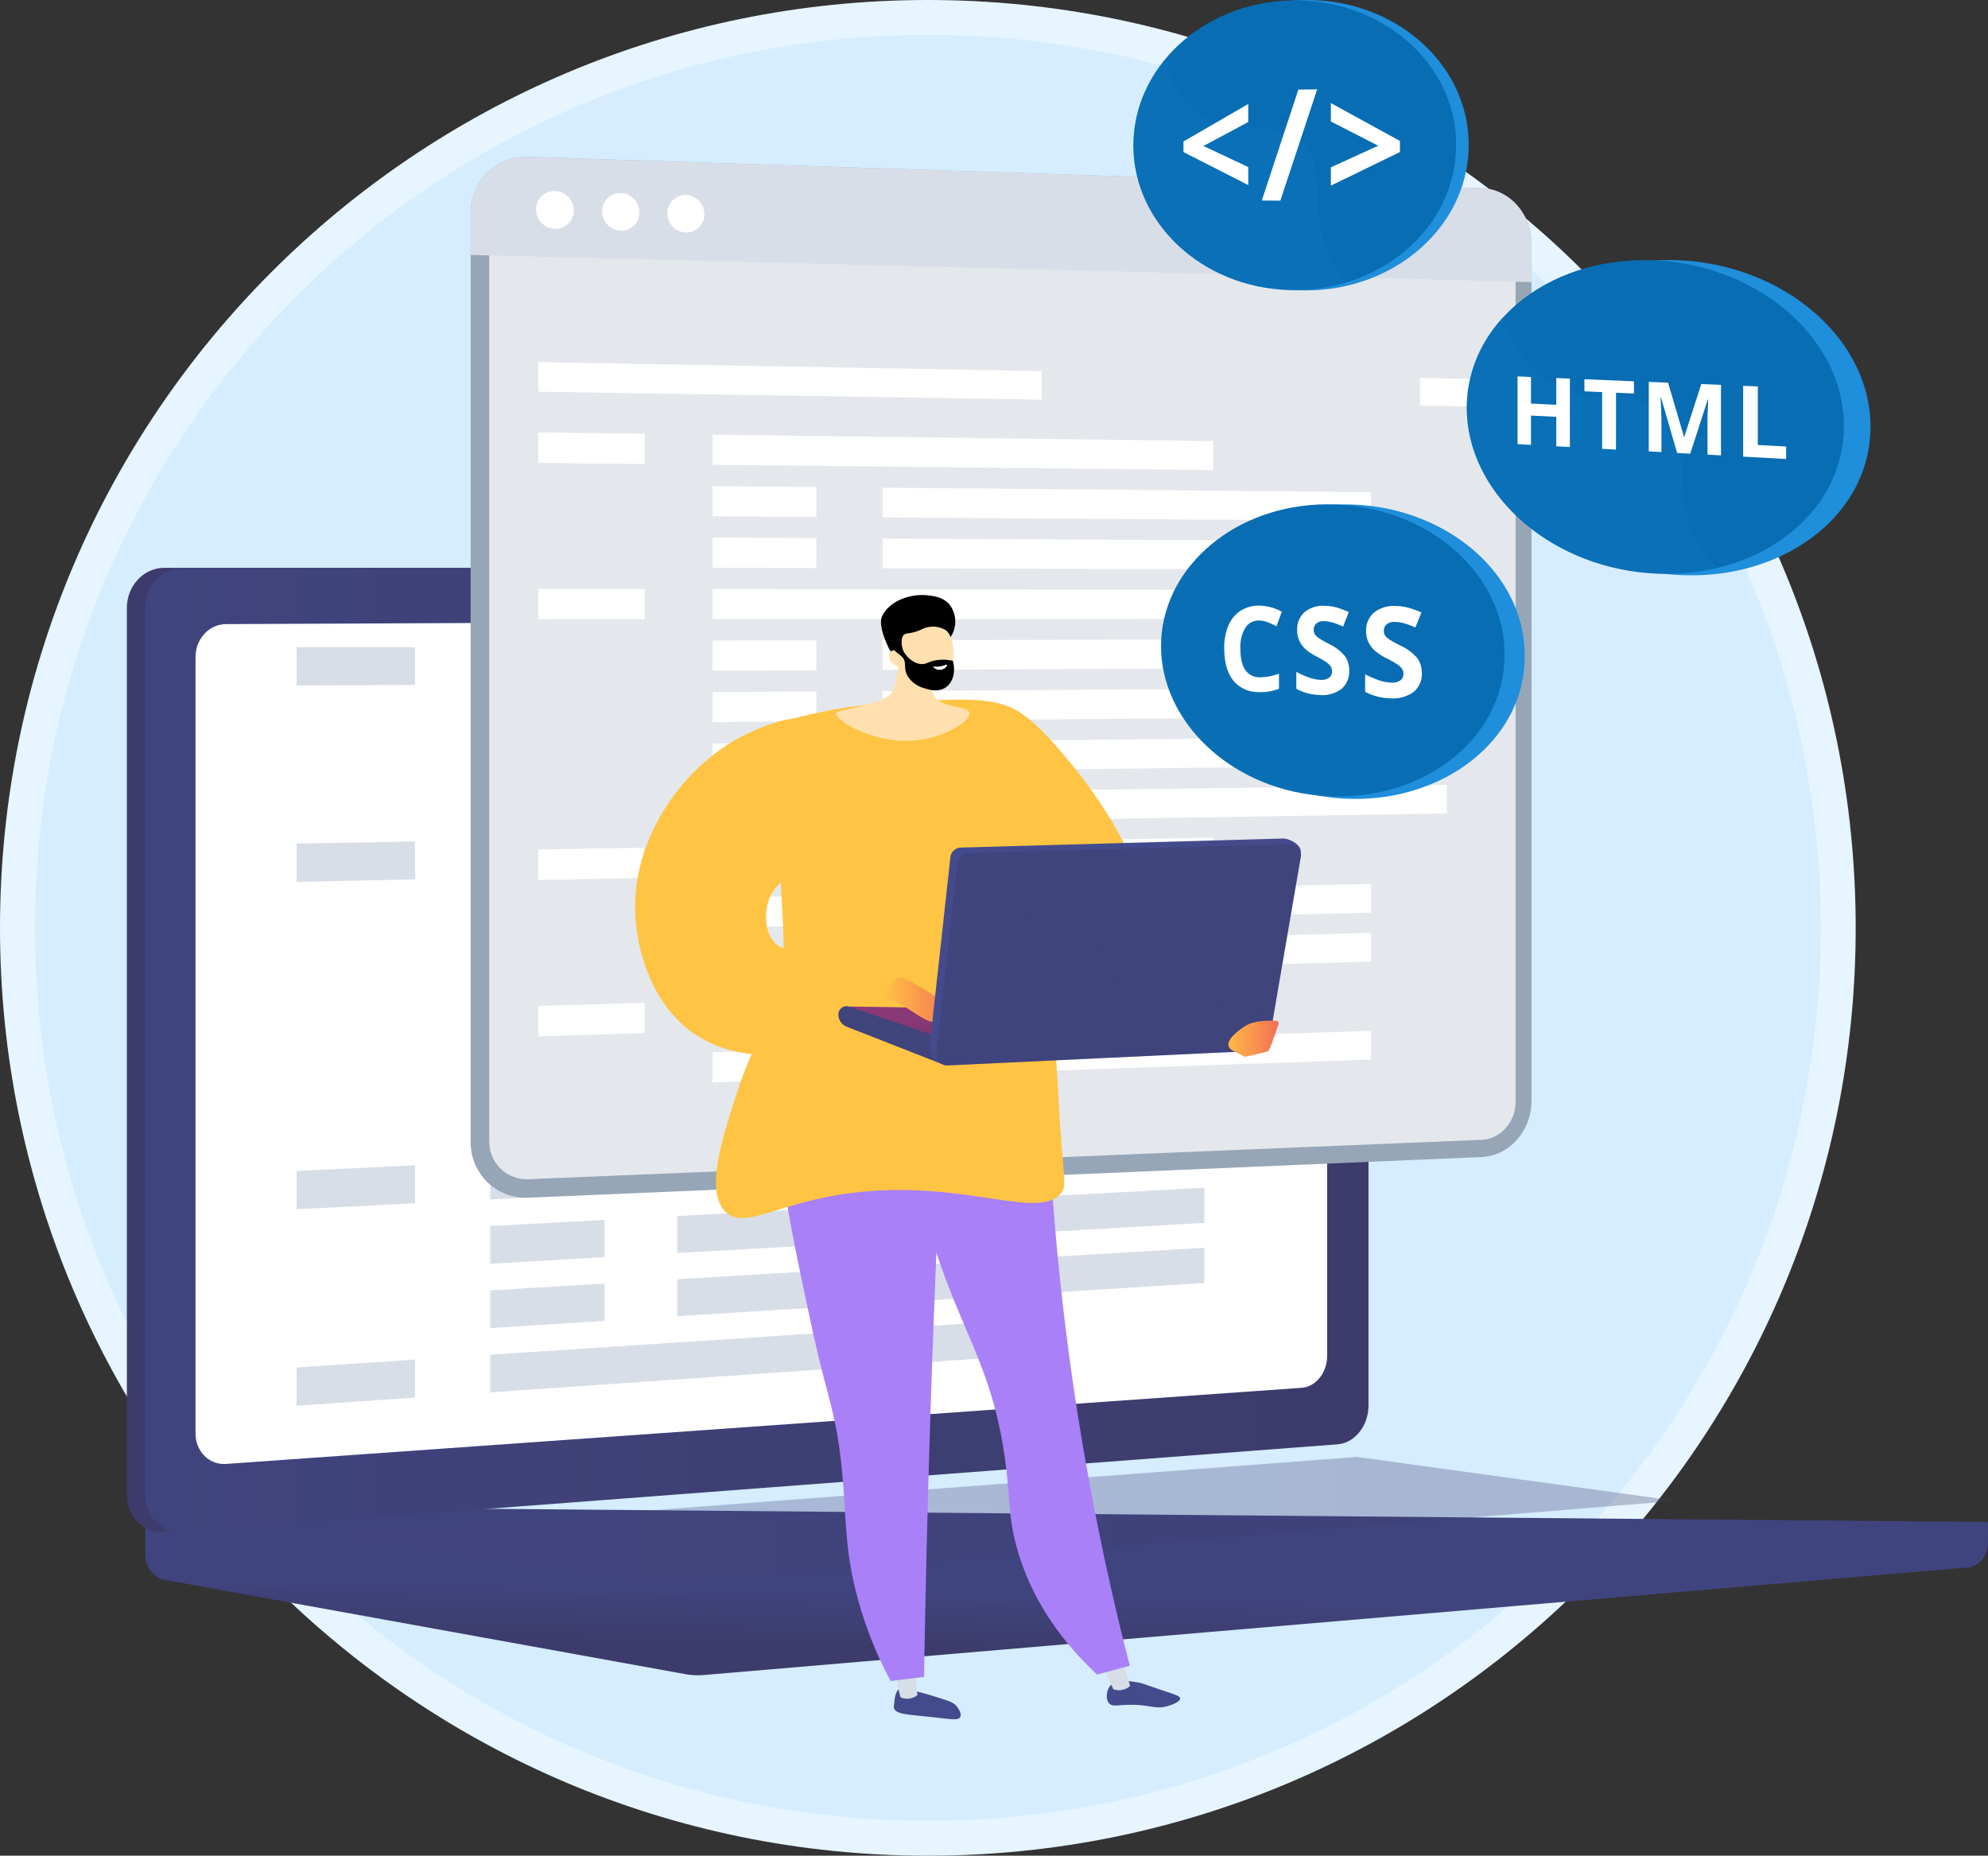 <svg xmlns="http://www.w3.org/2000/svg" xmlns:xlink="http://www.w3.org/1999/xlink" width="562.03" height="524.626" viewBox="0 0 562.03 524.626">
  <rect x="0" y="0" width="562.03" height="524.626" fill="#333333" stroke="none"/>
  <defs>
    <linearGradient id="linear-gradient" x1="0.422" y1="0.514" x2="0.352" y2="0.835" gradientUnits="objectBoundingBox">
      <stop offset="0" stop-color="#40447e"/>
      <stop offset="0.996" stop-color="#3c3b6b"/>
    </linearGradient>
    <linearGradient id="linear-gradient-2" x1="0.479" y1="0.466" x2="0.369" y2="0.525" xlink:href="#linear-gradient"/>
    <linearGradient id="linear-gradient-3" x1="0" y1="0.5" x2="1" y2="0.5" xlink:href="#linear-gradient"/>
    <linearGradient id="linear-gradient-6" x1="32.589" y1="-1.51" x2="33.585" y2="-1.51" gradientUnits="objectBoundingBox">
      <stop offset="0" stop-color="#444b8c"/>
      <stop offset="0.996" stop-color="#26264f"/>
    </linearGradient>
    <linearGradient id="linear-gradient-7" x1="29.945" y1="-21.057" x2="30.908" y2="-21.057" xlink:href="#linear-gradient-6"/>
    <linearGradient id="linear-gradient-8" x1="-7.898" y1="0.836" x2="-8.699" y2="0.171" gradientUnits="objectBoundingBox">
      <stop offset="0" stop-color="#aa80f9"/>
      <stop offset="0.996" stop-color="#6165d7"/>
    </linearGradient>
    <linearGradient id="linear-gradient-9" x1="-12.761" y1="0.484" x2="-13.894" y2="-0.164" xlink:href="#linear-gradient-8"/>
    <linearGradient id="linear-gradient-10" x1="-6.464" y1="3.338" x2="-6.585" y2="0.667" gradientUnits="objectBoundingBox">
      <stop offset="0" stop-color="#311944"/>
      <stop offset="1" stop-color="#893976"/>
    </linearGradient>
    <linearGradient id="linear-gradient-11" y1="0.5" x2="1" y2="0.5" gradientUnits="objectBoundingBox">
      <stop offset="0" stop-color="#ffc444"/>
      <stop offset="0.996" stop-color="#f36f56"/>
    </linearGradient>
    <linearGradient id="linear-gradient-12" x1="-5.125" y1="0.691" x2="-5.314" y2="0.249" xlink:href="#linear-gradient-6"/>
    <linearGradient id="linear-gradient-13" x1="0" y1="0.5" x2="1" y2="0.5" xlink:href="#linear-gradient-11"/>
  </defs>
  <g id="Group_11803" data-name="Group 11803" transform="translate(-1114.374 -170)">
    <path id="Path_3208" data-name="Path 3208" d="M262.313,0C407.185,0,524.626,117.442,524.626,262.313S407.185,524.626,262.313,524.626,0,407.185,0,262.313,117.442,0,262.313,0Z" transform="translate(1114.374 170)" fill="#e6f5ff"/>
    <path id="Path_3207" data-name="Path 3207" d="M252.452,0C391.877,0,504.9,113.026,504.9,252.452S391.877,504.9,252.452,504.9,0,391.877,0,252.452,113.026,0,252.452,0Z" transform="translate(1124.235 179.861)" fill="#d5edff"/>
    <g id="Illustration" transform="translate(697.005 -320.511)">
      <g id="Group_11802" data-name="Group 11802" transform="translate(453.237 490.51)">
        <g id="Group_11770" data-name="Group 11770" transform="translate(0 160.528)">
          <path id="Path_4621" data-name="Path 4621" d="M1024.1,2863.786l-520.954-4.579v13.548c0,3.677,2.272,6.8,5.349,7.361L655.81,2906.8a20.09,20.09,0,0,0,5.285.25l357.349-30.418c3.19-.272,5.661-3.408,5.661-7.186v-5.655Z" transform="translate(-497.944 -2594.032)" fill="url(#linear-gradient)"/>
          <g id="Group_11768" data-name="Group 11768">
            <path id="Path_4622" data-name="Path 4622" d="M812.9,1713.435,486.382,1738.22c-5.843.443-10.593-4.269-10.593-10.527v-250.72c0-6.258,4.751-11.331,10.593-11.331H812.9c4.814,0,8.706,4.586,8.706,10.243v226.646C821.6,1708.187,817.711,1713.07,812.9,1713.435Z" transform="translate(-475.789 -1465.642)" fill="url(#linear-gradient-2)"/>
            <path id="Path_4623" data-name="Path 4623" d="M840.257,1713.435,513.742,1738.22c-5.843.443-10.593-4.269-10.593-10.527v-250.72c0-6.258,4.751-11.331,10.593-11.331H840.257c4.814,0,8.706,4.586,8.706,10.243v226.646C848.963,1708.187,845.071,1713.07,840.257,1713.435Z" transform="translate(-497.943 -1465.642)" fill="url(#linear-gradient-3)"/>
            <path id="Path_4624" data-name="Path 4624" d="M890.53,1759.4l-304.114,21.529c-4.755.336-8.619-3.532-8.619-8.641v-219.5c0-5.109,3.864-9.268,8.619-9.289l304.114-1.352c3.971-.017,7.183,3.74,7.183,8.393v199.931C897.713,1755.118,894.5,1759.118,890.53,1759.4Z" transform="translate(-558.386 -1527.584)" fill="#fff"/>
            <path id="Path_4625" data-name="Path 4625" d="M1445.391,1483.742a3.785,3.785,0,1,1-3.756-4.215A4.022,4.022,0,0,1,1445.391,1483.742Z" transform="translate(-1254.801 -1476.884)" fill="#fff"/>
          </g>
          <path id="Path_4627" data-name="Path 4627" d="M853.274,2761.639l-350.123,26.088,152.66,27.647a20.059,20.059,0,0,0,5.285.25l363.009-30.9-165.263-22.909A26.214,26.214,0,0,0,853.274,2761.639Z" transform="translate(-497.944 -2514.97)" fill="url(#linear-gradient-3)"/>
          <path id="Path_4628" data-name="Path 4628" d="M771.633,2808.7l291.488-22.043,90.213,12.405-288.977,23.563Z" transform="translate(-715.338 -2535.289)" opacity="0.3" fill="url(#linear-gradient-3)"/>
          <g id="Group_11769" data-name="Group 11769" transform="translate(47.969 22.425)">
            <path id="Path_4629" data-name="Path 4629" d="M761.364,1594.209l-33.488.118V1583.49h33.488Z" transform="translate(-727.876 -1583.49)" fill="#d8dee8"/>
            <path id="Path_4630" data-name="Path 4630" d="M1169.842,1593.6l-154.192.539V1583.49h154.192Z" transform="translate(-960.891 -1583.49)" fill="#d8dee8"/>
            <path id="Path_4631" data-name="Path 4631" d="M1047.974,1688.574l-32.324.3v-10.646l32.324-.192Z" transform="translate(-960.891 -1660.048)" fill="#d8dee8"/>
            <path id="Path_4632" data-name="Path 4632" d="M1442.472,1682.671l-149.022,1.41v-10.462l149.022-.889Z" transform="translate(-1185.83 -1655.749)" fill="#d8dee8"/>
            <path id="Path_4633" data-name="Path 4633" d="M1047.974,1783.132l-32.324.5v-10.646l32.324-.385Z" transform="translate(-960.891 -1736.615)" fill="#d8dee8"/>
            <path id="Path_4634" data-name="Path 4634" d="M1442.472,1771.911l-149.022,2.3v-10.462l149.022-1.777Z" transform="translate(-1185.83 -1728.008)" fill="#d8dee8"/>
            <path id="Path_4635" data-name="Path 4635" d="M761.364,1882.911l-33.488.716v-10.837l33.488-.6Z" transform="translate(-727.876 -1817.255)" fill="#d8dee8"/>
            <path id="Path_4636" data-name="Path 4636" d="M1169.842,1865.8l-154.192,3.3v-10.646l154.192-2.759Z" transform="translate(-960.891 -1803.894)" fill="#d8dee8"/>
            <path id="Path_4637" data-name="Path 4637" d="M1047.974,1972.242l-32.324.885v-10.646l32.324-.771Z" transform="translate(-960.891 -1889.74)" fill="#d8dee8"/>
            <path id="Path_4638" data-name="Path 4638" d="M1442.472,1950.39l-149.022,4.076V1944l149.022-3.554Z" transform="translate(-1185.83 -1872.526)" fill="#d8dee8"/>
            <path id="Path_4639" data-name="Path 4639" d="M1047.974,2066.794l-32.324,1.075v-10.645l32.324-.965Z" transform="translate(-960.891 -1966.299)" fill="#d8dee8"/>
            <path id="Path_4640" data-name="Path 4640" d="M1442.472,2039.63l-149.022,4.964v-10.462l149.022-4.443Z" transform="translate(-1185.83 -1944.784)" fill="#d8dee8"/>
            <path id="Path_4641" data-name="Path 4641" d="M1047.974,2161.353l-32.324,1.269v-10.647l32.324-1.155Z" transform="translate(-960.891 -2042.866)" fill="#d8dee8"/>
            <path id="Path_4642" data-name="Path 4642" d="M1442.472,2128.872l-149.022,5.851v-10.462l149.022-5.332Z" transform="translate(-1185.83 -2017.043)" fill="#d8dee8"/>
            <path id="Path_4643" data-name="Path 4643" d="M1327.257,2244.261l-31.207,1.413v-10.461l31.207-1.3Z" transform="translate(-1187.935 -2110.145)" fill="#d8dee8"/>
            <path id="Path_4644" data-name="Path 4644" d="M1684.532,2213.041l-120.241,5.44V2208.2l120.241-5.02Z" transform="translate(-1405.133 -2085.262)" fill="#d8dee8"/>
            <path id="Path_4645" data-name="Path 4645" d="M761.364,2364.081l-33.488,1.714v-10.837l33.488-1.6Z" transform="translate(-727.876 -2206.865)" fill="#d8dee8"/>
            <path id="Path_4646" data-name="Path 4646" d="M1169.842,2319.478l-154.192,7.895v-10.646l154.192-7.356Z" transform="translate(-960.891 -2171.246)" fill="#d8dee8"/>
            <path id="Path_4647" data-name="Path 4647" d="M1047.974,2445.014l-32.324,1.848v-10.646l32.324-1.735Z" transform="translate(-960.891 -2272.55)" fill="#d8dee8"/>
            <path id="Path_4648" data-name="Path 4648" d="M1442.472,2396.593l-149.022,8.519V2394.65l149.022-8Z" transform="translate(-1185.83 -2233.82)" fill="#d8dee8"/>
            <path id="Path_4649" data-name="Path 4649" d="M1047.974,2539.573l-32.324,2.039v-10.644l32.324-1.927Z" transform="translate(-960.891 -2349.115)" fill="#d8dee8"/>
            <path id="Path_4650" data-name="Path 4650" d="M1442.472,2485.832l-149.022,9.408v-10.462l149.022-8.888Z" transform="translate(-1185.83 -2306.079)" fill="#d8dee8"/>
            <path id="Path_4651" data-name="Path 4651" d="M761.364,2652.791l-33.488,2.314v-10.839l33.488-2.2Z" transform="translate(-727.876 -2440.638)" fill="#d8dee8"/>
            <path id="Path_4652" data-name="Path 4652" d="M1169.842,2591.688l-154.192,10.653V2591.7l154.192-10.116Z" transform="translate(-960.891 -2391.658)" fill="#d8dee8"/>
          </g>
        </g>
        <g id="Group_11774" data-name="Group 11774" transform="translate(97.196 44.33)">
          <path id="Path_4653" data-name="Path 4653" d="M1272.392,863.855,1002.968,855a15.8,15.8,0,0,0-16.389,15.92v262.594a15.617,15.617,0,0,0,16.389,15.759l269.423-11.5c7.793-.333,14.086-7.4,14.086-15.8V879.515C1286.477,871.122,1280.184,864.112,1272.392,863.855Z" transform="translate(-986.579 -854.993)" fill="#97a6b7"/>
          <path id="Path_4654" data-name="Path 4654" d="M1025.3,1166.323a10.631,10.631,0,0,1-11.141-10.728V893.355a10.755,10.755,0,0,1,11.141-10.837l269.424,8.491c5.308.167,9.6,4.94,9.6,10.66v242.759c0,5.72-4.292,10.534-9.6,10.754Z" transform="translate(-1008.911 -877.276)" fill="#fff" opacity="0.74"/>
          <path id="Path_4655" data-name="Path 4655" d="M1272.391,863.855,1002.968,855a15.8,15.8,0,0,0-16.39,15.92v11.806l299.9,7.688v-10.9C1286.478,871.122,1280.183,864.112,1272.391,863.855Z" transform="translate(-986.578 -854.993)" fill="#d8dee8"/>
          <path id="Path_4656" data-name="Path 4656" d="M1094.433,911.325a5.155,5.155,0,0,1-5.314,5.2,5.529,5.529,0,0,1-5.328-5.509,5.155,5.155,0,0,1,5.328-5.2A5.531,5.531,0,0,1,1094.433,911.325Z" transform="translate(-1065.293 -896.143)" fill="#fff"/>
          <path id="Path_4657" data-name="Path 4657" d="M1192.346,914.272a5.118,5.118,0,0,1-5.263,5.175,5.49,5.49,0,0,1-5.278-5.481,5.118,5.118,0,0,1,5.278-5.175A5.491,5.491,0,0,1,1192.346,914.272Z" transform="translate(-1144.656 -898.552)" fill="#fff"/>
          <path id="Path_4658" data-name="Path 4658" d="M1289.322,917.193a5.082,5.082,0,0,1-5.213,5.151,5.45,5.45,0,0,1-5.227-5.455,5.081,5.081,0,0,1,5.227-5.151A5.452,5.452,0,0,1,1289.322,917.193Z" transform="translate(-1223.261 -900.939)" fill="#fff"/>
          <g id="Group_11771" data-name="Group 11771" transform="translate(19.103 58.033)">
            <path id="Path_4659" data-name="Path 4659" d="M1229.279,1162.529l-142.308-2.559v8.369l142.308,2.251Z" transform="translate(-1086.97 -1159.97)" fill="#fff"/>
            <path id="Path_4660" data-name="Path 4660" d="M2397.1,1183.52v7.832l15.055.238v-7.8Z" transform="translate(-2147.802 -1179.039)" fill="#fff"/>
          </g>
          <g id="Group_11772" data-name="Group 11772" transform="translate(19.103 77.919)">
            <path id="Path_4661" data-name="Path 4661" d="M1117.056,1273.429l-30.086-.322v-8.627l30.086.386Z" transform="translate(-1086.97 -1264.48)" fill="#fff"/>
            <path id="Path_4662" data-name="Path 4662" d="M1487.539,1277.836l-141.519-1.507v-8.519l141.519,1.821Z" transform="translate(-1296.727 -1267.177)" fill="#fff"/>
            <path id="Path_4663" data-name="Path 4663" d="M1375.351,1353.009l-29.331-.2v-8.519l29.331.267Z" transform="translate(-1296.727 -1329.103)" fill="#fff"/>
            <path id="Path_4664" data-name="Path 4664" d="M1736.646,1355.94l-138.066-.948v-8.412l138.066,1.254Z" transform="translate(-1501.228 -1330.958)" fill="#fff"/>
            <path id="Path_4665" data-name="Path 4665" d="M1375.351,1429.37l-29.331-.091v-8.519l29.331.156Z" transform="translate(-1296.727 -1391.022)" fill="#fff"/>
            <path id="Path_4666" data-name="Path 4666" d="M1736.646,1430.937l-138.066-.424V1422.1l138.066.731Z" transform="translate(-1501.228 -1392.107)" fill="#fff"/>
            <path id="Path_4667" data-name="Path 4667" d="M1117.056,1505.457l-30.086.021v-8.628l30.086.044Z" transform="translate(-1086.97 -1452.633)" fill="#fff"/>
            <path id="Path_4668" data-name="Path 4668" d="M1487.539,1505.656l-141.519.1v-8.519l141.519.212Z" transform="translate(-1296.727 -1452.949)" fill="#fff"/>
            <path id="Path_4669" data-name="Path 4669" d="M1375.351,1581.815l-29.331.131v-8.519l29.331-.066Z" transform="translate(-1296.727 -1514.585)" fill="#fff"/>
            <path id="Path_4670" data-name="Path 4670" d="M1736.646,1579.586l-138.066.62v-8.412l138.066-.314Z" transform="translate(-1501.228 -1513.062)" fill="#fff"/>
            <path id="Path_4671" data-name="Path 4671" d="M1375.351,1657.7l-29.331.242v-8.519l29.331-.177Z" transform="translate(-1296.727 -1576.034)" fill="#fff"/>
            <path id="Path_4672" data-name="Path 4672" d="M1736.646,1652.356,1598.58,1653.5v-8.413l138.066-.837Z" transform="translate(-1501.228 -1571.985)" fill="#fff"/>
            <path id="Path_4673" data-name="Path 4673" d="M1375.351,1733.594l-29.331.354v-8.519l29.331-.289Z" transform="translate(-1296.727 -1637.483)" fill="#fff"/>
            <path id="Path_4674" data-name="Path 4674" d="M1736.646,1725.126l-138.066,1.667v-8.412l138.066-1.361Z" transform="translate(-1501.228 -1630.908)" fill="#fff"/>
            <path id="Path_4675" data-name="Path 4675" d="M1629.558,1805.948l-28.6.454v-8.41l28.6-.392Z" transform="translate(-1503.155 -1696.155)" fill="#fff"/>
            <path id="Path_4676" data-name="Path 4676" d="M1959.4,1796.309l-112.177,1.779v-8.308l112.177-1.53Z" transform="translate(-1702.555 -1688.584)" fill="#fff"/>
            <path id="Path_4677" data-name="Path 4677" d="M1117.056,1889.931l-30.086.592v-8.629l30.086-.523Z" transform="translate(-1086.97 -1763.985)" fill="#fff"/>
            <path id="Path_4678" data-name="Path 4678" d="M1487.539,1874.845l-141.519,2.782v-8.519l141.519-2.468Z" transform="translate(-1296.727 -1752.058)" fill="#fff"/>
            <path id="Path_4679" data-name="Path 4679" d="M1375.351,1961.264l-29.331.687v-8.519l29.331-.622Z" transform="translate(-1296.727 -1821.831)" fill="#fff"/>
            <path id="Path_4680" data-name="Path 4680" d="M1736.646,1943.437l-138.066,3.235v-8.413l138.066-2.928Z" transform="translate(-1501.228 -1807.677)" fill="#fff"/>
            <path id="Path_4681" data-name="Path 4681" d="M1375.351,2037.155l-29.331.8v-8.519l29.331-.735Z" transform="translate(-1296.727 -1883.28)" fill="#fff"/>
            <path id="Path_4682" data-name="Path 4682" d="M1736.646,2016.206l-138.066,3.758v-8.412l138.066-3.452Z" transform="translate(-1501.228 -1866.6)" fill="#fff"/>
            <path id="Path_4683" data-name="Path 4683" d="M1117.056,2120.5l-30.086.933v-8.628l30.086-.866Z" transform="translate(-1086.97 -1950.68)" fill="#fff"/>
            <path id="Path_4684" data-name="Path 4684" d="M1487.539,2095.825l-141.519,4.388v-8.519l141.519-4.074Z" transform="translate(-1296.727 -1930.989)" fill="#fff"/>
            <path id="Path_4685" data-name="Path 4685" d="M1375.351,2188.934l-29.331,1.02v-8.519l29.331-.955Z" transform="translate(-1296.727 -2006.178)" fill="#fff"/>
            <path id="Path_4686" data-name="Path 4686" d="M1736.646,2161.746l-138.066,4.805v-8.413l138.066-4.5Z" transform="translate(-1501.228 -1984.446)" fill="#fff"/>
          </g>
        </g>
        <g id="Group_11781" data-name="Group 11781" transform="translate(143.677 168.221)">
          <path id="Path_4688" data-name="Path 4688" d="M1165.4,1720.563c5.466-5.836-9.665-27.758-17.764-37.365-7.075-8.392-14.346-17.018-23.276-15.926-7.84.959-15.469,9.227-15.926,17.151C1107.2,1705.739,1157.628,1728.857,1165.4,1720.563Z" transform="translate(-1025.207 -1636.521)" fill="#ffc444"/>
          <path id="Path_4689" data-name="Path 4689" d="M1057.077,3130.419c-1.029.836-1.218,2.925-1.342,4.29a3.372,3.372,0,0,0-.015,1.13c.5,1.571,3.544,1.736,8.322,2.225,7.551.771,9.8,1.366,10.389.241.554-1.053-.786-2.776-.937-2.967-.811-1.022-1.807-1.394-3.732-2.028-3.563-1.172-5.969-1.814-6.7-2.009C1058.514,3130.088,1057.753,3129.871,1057.077,3130.419Z" transform="translate(-982.51 -2821.099)" fill="url(#linear-gradient-6)"/>
          <path id="Path_4690" data-name="Path 4690" d="M1061.134,3095.38l.755,8.6a4.671,4.671,0,0,1-4.8.593l-1.942-8.458Z" transform="translate(-982.076 -2792.957)" fill="#d8dee8"/>
          <path id="Path_4691" data-name="Path 4691" d="M1373.022,3120.438c-1.233,1.361-1.514,3.869-.442,5.1,1.054,1.214,2.639.3,7.134.438,4.815.144,6.072,1.281,9.344.379,1.322-.365,3.656-1.252,3.612-2.2-.031-.664-1.22-1.007-5.189-2.337-5.635-1.887-5.61-1.99-6.807-2.188C1377.669,3119.14,1374.651,3118.64,1373.022,3120.438Z" transform="translate(-1238.57 -2812.223)" fill="url(#linear-gradient-7)"/>
          <path id="Path_4692" data-name="Path 4692" d="M1368.766,3084.55l2.415,8.033a4.672,4.672,0,0,1-4.744.958l-3.586-7.8Z" transform="translate(-1231.23 -2784.188)" fill="#d8dee8"/>
          <path id="Path_4693" data-name="Path 4693" d="M1099.009,2159.99a752.517,752.517,0,0,0,23.778,178.27l-9.243,2.487c-7.817-7.289-17.677-18.762-22.436-34.977-2.953-10.063-1.969-15.235-3.842-27.612-2.983-19.708-9.024-30.034-15.268-45.927a261.5,261.5,0,0,1-15.8-63.256Z" transform="translate(-982.929 -2035.558)" fill="url(#linear-gradient-8)"/>
          <path id="Path_4694" data-name="Path 4694" d="M934.9,2145.925q-2.829,51.5-4.612,104.9-1.323,40.064-1.96,79.1l-9.442,1.165a109.932,109.932,0,0,1-9.847-25.413c-3.361-13.475-2.583-21.478-4.056-35.444-1.654-15.664-4.055-19.076-8.311-38.836-8.636-40.1-12.954-60.153-3.321-72.626C896.477,2154.728,906.28,2144.57,934.9,2145.925Z" transform="translate(-846.631 -2024.07)" fill="url(#linear-gradient-9)"/>
          <path id="Path_4695" data-name="Path 4695" d="M810.854,1667.5a146.62,146.62,0,0,1,31.4-5.244c18.868-1.067,28.3-1.6,34.988,2.893,15.441,10.378,3.487,34.33,9.807,93.7.9,8.479,1.105,17.018,1.759,25.52,1.082,14.077,1.329,14.841.349,16.267-6.142,8.945-29.058-4.547-62.645.786-18.793,2.984-27.316,9.859-32.464,4.9-6-5.782-.854-21.336,3.579-34.725,5.089-15.369,8.233-15.567,11.121-27.141,3.019-12.1,1.193-18.327.723-37.4A337.966,337.966,0,0,1,810.854,1667.5Z" transform="translate(-768.455 -1631.94)" fill="#ffc444"/>
          <g id="Group_11775" data-name="Group 11775" transform="translate(22.867 57.205)" opacity="0.3">
            <path id="Path_4696" data-name="Path 4696" d="M856.531,1896.523c-8.779-.687-14.474,4.276-22.051.409-10.391-5.3-13.73-21.806-13.068-33.486,1.006-17.746,11.139-22.423,9.392-33.894-.945-6.2-5.373-14.439-21.275-22.853-.212,7.081-.172,13.118-.054,17.913.47,19.078,2.3,25.307-.723,37.4-2.889,11.575-6.033,11.772-11.121,27.141-4.433,13.389-9.584,28.943-3.579,34.725,5.148,4.959,13.672-1.916,32.465-4.9,28.941-4.6,49.946,4.774,59.137,1.735C874.547,1902.367,864.473,1897.146,856.531,1896.523Z" transform="translate(-791.325 -1806.699)" fill="#ffc444"/>
          </g>
          <path id="Path_4697" data-name="Path 4697" d="M725.525,1690.495c-6.27-5.152-18.876.68-22.246,2.238-18.793,8.693-35.666,32.117-31.485,56.872.627,3.713,3.534,21.078,18.239,29.492,13.268,7.592,31.183,5.639,45.537-5.114l5.885-5.221,5.79-6.258a46.474,46.474,0,0,0-15.427-8.5c-9.544-3.08-16.493,2.447-20.921-1.755-3.056-2.9-3.063-8.021-2.308-11.125,1.521-6.256,7.036-8.015,11.638-12.455C731.039,1718.239,733.031,1696.664,725.525,1690.495Z" transform="translate(-671.151 -1653.714)" fill="#ffc444"/>
          <g id="Group_11776" data-name="Group 11776" transform="translate(57.472 116.248)">
            <path id="Path_4698" data-name="Path 4698" d="M1072.8,2118.716l-84.036-1.255,22.346,10.785,61.906-4.051Z" transform="translate(-985.8 -2117.369)" fill="url(#linear-gradient-10)"/>
            <path id="Path_4699" data-name="Path 4699" d="M973.18,2119.306h0a3.74,3.74,0,0,0,2.462,3.515l26.853,10.527.122-7.3-26.471-8.978A2.324,2.324,0,0,0,973.18,2119.306Z" transform="translate(-973.18 -2116.981)" fill="#40447c"/>
          </g>
          <path id="Path_4700" data-name="Path 4700" d="M1040.934,2079.628c-.516-.115,2.512-6.149,4.89-5.453s14,7.435,15.062,10.21l1.057,2.774s-5.072.4-8.218-.66S1045.127,2080.563,1040.934,2079.628Z" transform="translate(-970.522 -1966.028)" fill="url(#linear-gradient-11)"/>
          <g id="Group_11778" data-name="Group 11778" transform="translate(83.204 68.836)">
            <g id="Group_11777" data-name="Group 11777">
              <path id="Path_4701" data-name="Path 4701" d="M1114.346,1873.1l-5.924,53.935c-.2,1.861,2.4,4.634,4.271,4.545l86.9-5.335a3.046,3.046,0,0,0,2.859-2.527l10.907-52.092c.325-1.9-3.082-3.854-5-3.8l-91.065,2.56A3.044,3.044,0,0,0,1114.346,1873.1Z" transform="translate(-1108.41 -1867.82)" fill="url(#linear-gradient-12)"/>
              <path id="Path_4702" data-name="Path 4702" d="M1124.744,1881.356l-5.924,53.936a3.048,3.048,0,0,0,3.173,3.376l88-4.166a3.047,3.047,0,0,0,2.859-2.527l8.99-52.33a3.046,3.046,0,0,0-3.088-3.561l-91.065,2.56A3.046,3.046,0,0,0,1124.744,1881.356Z" transform="translate(-1116.824 -1874.51)" fill="#40447d"/>
            </g>
            <path id="Path_4703" data-name="Path 4703" d="M1176.414,1931.97c-7.684-3.257-4.972-9.467-14.045-17.205-11.97-10.209-24.17-5.781-28.442-13.694-1.33-2.465-1.965-6.3.351-12.505l-6.594.185a3.046,3.046,0,0,0-2.943,2.713l-5.924,53.935a3.048,3.048,0,0,0,3.173,3.376l88-4.166a3.046,3.046,0,0,0,2.859-2.527l1.241-7.221a33.218,33.218,0,0,0-9.583-3.592C1191.6,1928.649,1185.261,1935.72,1176.414,1931.97Z" transform="translate(-1116.822 -1884.618)" fill="#3f437b" opacity="0.3"/>
          </g>
          <path id="Path_4704" data-name="Path 4704" d="M1566.835,2139.431a.686.686,0,0,0-.617-.905c-1.86-.1-6.173-.134-8.555,1.325-3.093,1.895-7.093,5.352-3.725,7.1l3.145,1.629a.673.673,0,0,0,.46.063c1.117-.246,5.822-1.289,6.336-1.548C1564.348,2146.856,1566.142,2141.534,1566.835,2139.431Z" transform="translate(-1384.92 -2018.147)" fill="url(#linear-gradient-13)"/>
          <g id="Group_11780" data-name="Group 11780" transform="translate(56.854)">
            <path id="Path_4705" data-name="Path 4705" d="M988.289,1557.06a65.359,65.359,0,0,1-1.167,13.068c-.676,3.481-1.164,4.381-1.786,5.11-.936,1.1-2.355,2.02-10.37,4.007-4.362,1.081-4.923,1.052-5.02,1.485-.47,2.112,11.424,9.308,23.712,7.574,7.521-1.062,14.363-5.352,13.943-7.605s-7.935-1.051-10.174-5.153c-1.558-2.854.188-6.905,2.252-10.26C997.681,1561.542,990.287,1560.807,988.289,1557.06Z" transform="translate(-969.932 -1547.357)" fill="#ffe0ae"/>
            <g id="Group_11779" data-name="Group 11779" transform="translate(12.663)">
              <path id="Path_4706" data-name="Path 4706" d="M1056.131,1517.985a7.911,7.911,0,0,0-.161-9.075c-1.76-2.239-4.53-2.558-6.188-2.75-4.8-.555-10.867,1.451-12.975,5.873-1.249,2.621,1.453,8.066,1.877,9.045.479,1.107,1.348,1.487,2.152,2.323,1.114,1.161,2.858,3.006,5.705,6.093a19.775,19.775,0,0,1,1.092-3.26,17.484,17.484,0,0,1,2.281-3.831C1052.418,1519.347,1054.449,1520.219,1056.131,1517.985Z" transform="translate(-1036.48 -1506.069)"/>
              <path id="Path_4707" data-name="Path 4707" d="M1052.036,1564.994a10.735,10.735,0,0,0,9.447,4.773c5.631-.366,6.455-12.993,2.859-15.672a7.108,7.108,0,0,0-5.557-.718c-1.154.323-1.545.8-3.441,1.294-1.749.454-2.243.26-2.771.7-.66.556-1.144,1.918-.041,5.609-1.074-1.088-2.364-1.505-3.277-1.073a1.924,1.924,0,0,0-.75.73C1047.719,1562.084,1049.037,1563.926,1052.036,1564.994Z" transform="translate(-1046.037 -1544.167)" fill="#ffe0ae"/>
              <path id="Path_4708" data-name="Path 4708" d="M1053.458,1560.881c.272.2-.559,1.216-.62,2.65-.121,2.783,2.7,6.124,5.571,6.407,1.7.168,2.166-.857,4.975-1.154a12.869,12.869,0,0,1,4.1.237c.883,3.052.052,6.1-1.988,7.508-2.2,1.52-5,.6-6.176.212a8.057,8.057,0,0,1-4.614-3.386c-1.369-2.4-.025-3.852-1.6-5.477-.792-.82-1.833-1.175-2.846-2.762a7.86,7.86,0,0,1-.571-1.069C1051.142,1562.506,1053.066,1560.586,1053.458,1560.881Z" transform="translate(-1047.175 -1550.427)"/>
              <path id="Path_4709" data-name="Path 4709" d="M1117.368,1609.62a6.856,6.856,0,0,1-3.318.517c-.1-.006-.215.024-.228.077a2.581,2.581,0,0,0,2.542.744c.882-.248,1.568-1.083,1.45-1.3C1117.764,1609.572,1117.564,1609.585,1117.368,1609.62Z" transform="translate(-1099.105 -1589.894)" fill="#fff"/>
            </g>
          </g>
        </g>
        <g id="Group_11793" data-name="Group 11793" transform="translate(292.373 142.573)">
          <path id="Path_4745" data-name="Path 4745" d="M2132.817,1414.454c.068-25.08-25.12-44.266-53.583-42.911-15.484.737-28.538,7.468-36.487,17.071l0-.009c-.049.059-.095.121-.143.18-.136.166-.267.336-.4.5-.243.307-.482.615-.715.927q-.206.277-.407.557-.335.467-.655.942c-.122.181-.246.361-.365.544-.238.365-.467.735-.691,1.107-.082.135-.167.267-.246.4q-.443.756-.851,1.53c-.072.137-.138.276-.208.414-.2.387-.39.775-.573,1.168-.09.192-.175.387-.261.581q-.232.521-.448,1.048c-.083.2-.166.409-.245.615-.14.36-.272.724-.4,1.089-.067.191-.136.381-.2.573-.152.46-.293.923-.426,1.389-.028.1-.06.193-.087.291q-.233.843-.423,1.7c-.037.168-.068.339-.1.508-.085.41-.166.821-.237,1.235-.036.211-.068.423-.1.635q-.088.575-.156,1.155c-.026.217-.051.434-.073.652-.04.408-.071.818-.1,1.229-.012.191-.028.382-.038.574-.029.6-.046,1.206-.044,1.814.047,14.487,9.015,27.751,22.743,35.521q1.923,1.089,3.975,2.035,1.028.474,2.087.909a57.593,57.593,0,0,0,16.32,4.024h0c.81.079,1.617.139,2.423.185.272.015.541.02.813.031.534.023,1.069.046,1.6.054.325.005.647,0,.971,0,.477,0,.953,0,1.427-.013.347-.009.691-.026,1.037-.041.449-.02.9-.04,1.345-.07.356-.024.711-.054,1.066-.084.433-.037.866-.077,1.3-.124.361-.039.72-.083,1.078-.128q.634-.081,1.263-.176c.36-.054.719-.11,1.076-.172.416-.071.828-.148,1.241-.228.355-.069.71-.138,1.063-.214.13-.028.263-.05.393-.079l-.009-.009C2117.538,1448.909,2132.764,1433.737,2132.817,1414.454Z" transform="translate(-2029.992 -1371.439)" fill="#1f8edb"/>
          <g id="Group_11792" data-name="Group 11792">
            <path id="Path_4746" data-name="Path 4746" d="M2109.393,1413.889c-.059,24.79-24.789,42.435-52.652,39.729-25.367-2.464-44.382-21.217-44.456-42.127-.074-20.964,18.9-38.913,44.388-40.139C2084.68,1370.005,2109.451,1389.024,2109.393,1413.889Z" transform="translate(-2012.285 -1371.285)" fill="#086db3"/>
            <g id="Group_11791" data-name="Group 11791" transform="translate(0 17.009)" opacity="0.2">
              <path id="Path_4750" data-name="Path 4750" d="M2068.66,1516.5c-5.995-12.709.064-23.939-8.021-32.142-7.994-8.11-18.036-.97-28.471-7.42-3.932-2.43-8.243-6.991-11.423-16.269a36.144,36.144,0,0,0-8.459,23.2c.074,20.91,19.088,39.663,44.456,42.127a56.282,56.282,0,0,0,17.8-1.073A31.312,31.312,0,0,1,2068.66,1516.5Z" transform="translate(-2012.285 -1460.673)" fill="#0d76bf"/>
            </g>
            <g id="Group_11790" data-name="Group 11790" transform="translate(17.861 28.66)">
              <path id="Path_4747" data-name="Path 4747" d="M2116.053,1526.1a4.411,4.411,0,0,0-3.959,2.085,10.581,10.581,0,0,0-1.377,5.885c.011,5.249,1.788,7.942,5.366,8.082a15.543,15.543,0,0,0,5.544-1.046l.006,4.267a13.829,13.829,0,0,1-5.968.95,8.9,8.9,0,0,1-7.085-3.432q-2.421-3.192-2.431-8.966a15.884,15.884,0,0,1,1.166-6.368,9.191,9.191,0,0,1,3.415-4.2,9.462,9.462,0,0,1,5.316-1.463,13.655,13.655,0,0,1,6.383,1.712l-1.5,4.131a23.945,23.945,0,0,0-2.464-1.144A6.787,6.787,0,0,0,2116.053,1526.1Z" transform="translate(-2106.148 -1521.903)" fill="#fff"/>
              <path id="Path_4748" data-name="Path 4748" d="M2228.19,1540.5a6.3,6.3,0,0,1-2.284,5.2,9.036,9.036,0,0,1-6.265,1.636,13.984,13.984,0,0,1-6.4-1.757l-.006-4.768a26.018,26.018,0,0,0,3.857,1.688,11.016,11.016,0,0,0,2.92.565,3.877,3.877,0,0,0,2.461-.56,2.215,2.215,0,0,0,.861-1.922,2.317,2.317,0,0,0-.381-1.3,4.565,4.565,0,0,0-1.114-1.121,28.933,28.933,0,0,0-2.973-1.748,14.3,14.3,0,0,1-3.12-2.1,7.74,7.74,0,0,1-1.649-2.281,6.917,6.917,0,0,1-.616-3,6.46,6.46,0,0,1,2.015-5.051,8.085,8.085,0,0,1,5.662-1.836,12.822,12.822,0,0,1,3.444.465,23.181,23.181,0,0,1,3.47,1.306l-1.606,4.084a22.69,22.69,0,0,0-3.085-1.171,9.31,9.31,0,0,0-2.377-.345,2.957,2.957,0,0,0-2.115.666,2.312,2.312,0,0,0-.731,1.782,2.369,2.369,0,0,0,.3,1.2,3.472,3.472,0,0,0,.945,1,29.562,29.562,0,0,0,3.09,1.784,12.944,12.944,0,0,1,4.476,3.432A6.923,6.923,0,0,1,2228.19,1540.5Z" transform="translate(-2192.858 -1522.1)" fill="#fff"/>
              <path id="Path_4749" data-name="Path 4749" d="M2331.535,1541.406a6.423,6.423,0,0,1-2.457,5.385,9.936,9.936,0,0,1-6.718,1.682,15.376,15.376,0,0,1-6.853-1.828v-4.933a28.447,28.447,0,0,0,4.128,1.753,12.187,12.187,0,0,0,3.128.589,4.276,4.276,0,0,0,2.638-.576,2.263,2.263,0,0,0,.926-1.989,2.344,2.344,0,0,0-.407-1.349,4.822,4.822,0,0,0-1.192-1.162,31.341,31.341,0,0,0-3.183-1.812,15.357,15.357,0,0,1-3.34-2.176,8.007,8.007,0,0,1-1.763-2.362,6.953,6.953,0,0,1-.656-3.1,6.579,6.579,0,0,1,2.165-5.226,8.874,8.874,0,0,1,6.069-1.9,14.18,14.18,0,0,1,3.691.483,25.436,25.436,0,0,1,3.72,1.353l-1.728,4.229a24.846,24.846,0,0,0-3.307-1.213,10.287,10.287,0,0,0-2.547-.358,3.244,3.244,0,0,0-2.268.688,2.356,2.356,0,0,0-.785,1.844,2.383,2.383,0,0,0,.317,1.243,3.635,3.635,0,0,0,1.011,1.04,31.774,31.774,0,0,0,3.309,1.849,13.822,13.822,0,0,1,4.8,3.558A7.009,7.009,0,0,1,2331.535,1541.406Z" transform="translate(-2275.669 -1522.305)" fill="#fff"/>
            </g>
          </g>
        </g>
        <g id="Group_11797" data-name="Group 11797" transform="translate(378.793 73.531)">
          <path id="Path_4751" data-name="Path 4751" d="M2608.167,1055.612c0-25.5-25.526-46.622-55.839-47.152-17.219-.3-32.174,6.146-41.5,16.263a.08.08,0,0,0,0-.01c-.058.063-.112.129-.169.192-.161.177-.317.358-.474.537q-.432.49-.848.99-.245.3-.483.6c-.266.334-.525.672-.78,1.012-.146.2-.293.389-.434.586-.284.394-.556.794-.825,1.2-.1.146-.2.289-.294.436q-.53.82-1.018,1.662c-.086.149-.165.3-.249.452-.236.422-.467.845-.687,1.275-.108.211-.21.424-.314.636q-.279.571-.539,1.15-.151.337-.295.676c-.168.4-.328.8-.482,1.2-.081.211-.164.42-.241.632-.184.507-.354,1.02-.516,1.536-.034.108-.073.214-.105.322q-.283.934-.514,1.887c-.046.187-.083.376-.126.564-.1.456-.2.913-.289,1.374-.043.235-.083.471-.122.708q-.108.641-.192,1.289c-.032.242-.063.485-.09.728-.051.456-.089.915-.123,1.375-.015.214-.035.427-.047.643-.037.673-.06,1.351-.06,2.034,0,16.27,10.652,31.172,26.646,39.692q2.208,1.176,4.551,2.189,1.172.506,2.376.968a65.32,65.32,0,0,0,18.249,4.109h0q1.337.106,2.66.155c.3.012.592.012.889.019.583.015,1.167.03,1.747.029.354,0,.7-.012,1.058-.018.518-.009,1.036-.018,1.55-.04.377-.016.75-.04,1.125-.062.486-.029.971-.059,1.454-.1.385-.032.767-.07,1.15-.109.467-.047.933-.1,1.4-.154.387-.048.773-.1,1.157-.155q.679-.1,1.352-.209.579-.1,1.15-.2c.444-.082.884-.171,1.323-.263.378-.079.756-.158,1.131-.244.137-.032.279-.058.417-.09l-.009-.01C2592.883,1090.941,2608.167,1075.272,2608.167,1055.612Z" transform="translate(-2494.025 -1008.45)" fill="#1f8edb"/>
          <g id="Group_11796" data-name="Group 11796" transform="translate(0 0.008)">
            <path id="Path_4752" data-name="Path 4752" d="M2573.067,1055.419c0,25.373-25.273,43.938-55.289,41.556-28.811-2.286-51.33-23.168-51.33-46.724s22.519-42.255,51.33-41.748C2547.795,1009.033,2573.067,1030.046,2573.067,1055.419Z" transform="translate(-2466.447 -1008.493)" fill="#086db3"/>
            <g id="Group_11795" data-name="Group 11795" transform="translate(0 16.188)" opacity="0.3">
              <path id="Path_4757" data-name="Path 4757" d="M2530.818,1155.525c-6.51-13.588.072-25.5-8.717-34.443-8.82-8.973-20.121-1.562-32.086-8.978-4.572-2.834-9.62-8.071-13.349-18.539a37.517,37.517,0,0,0-10.22,25.572c0,23.556,22.519,44.438,51.329,46.724a62.334,62.334,0,0,0,19.368-1.439A32.87,32.87,0,0,1,2530.818,1155.525Z" transform="translate(-2466.446 -1093.565)" fill="#0d76bf"/>
            </g>
            <g id="Group_11794" data-name="Group 11794" transform="translate(14.364 32.883)">
              <path id="Path_4753" data-name="Path 4753" d="M2556.725,1201.262l-3.846-.213v-8.327l-7.15-.353v8.284l-3.8-.21V1181.3l3.8.158v7.523l7.15.336v-7.561l3.846.16Z" transform="translate(-2541.93 -1181.302)" fill="#fff"/>
              <path id="Path_4754" data-name="Path 4754" d="M2650.216,1205.34l-3.929-.218v-16.034l-5-.22v-3.424l14,.582v3.458l-5.065-.223Z" transform="translate(-2622.379 -1184.656)" fill="#fff"/>
              <path id="Path_4755" data-name="Path 4755" d="M2744.939,1209.514l-4.569-15.707-.117-.005q.245,4.727.246,6.3v9.163l-3.576-.2v-19.65l5.455.227,4.5,15.319.079,0,4.808-14.932,5.569.232V1210.2l-3.818-.211v-9.409q0-.666.019-1.536t.179-4.615l-.119-.005-4.952,15.3Z" transform="translate(-2699.819 -1187.875)" fill="#fff"/>
              <path id="Path_4756" data-name="Path 4756" d="M2877.1,1215.273v-20.016l4.154.173v16.559l8.012.424v3.534Z" transform="translate(-2813.323 -1192.601)" fill="#fff"/>
            </g>
          </g>
        </g>
        <g id="Group_11801" data-name="Group 11801" transform="translate(284.546 0)">
          <path id="Path_4758" data-name="Path 4758" d="M2079.078,663c0-23.468-21.647-41.789-47.431-40.951-14.684.477-27.459,7.1-35.436,16.868a.07.07,0,0,0,0-.009c-.05.061-.1.124-.145.185-.138.171-.271.345-.406.518q-.37.473-.726.954-.209.285-.413.573-.341.481-.668.972c-.125.187-.25.373-.372.562-.243.378-.477.76-.706,1.145-.083.139-.171.276-.252.417q-.454.782-.871,1.584c-.074.142-.141.286-.213.429-.2.4-.4.8-.588,1.211-.093.2-.18.4-.269.6q-.238.541-.462,1.089-.129.318-.253.639c-.144.375-.281.753-.413,1.133-.069.2-.14.4-.206.6-.157.478-.3.96-.442,1.445-.029.1-.062.2-.09.3q-.242.878-.44,1.771c-.039.175-.071.352-.108.528-.089.427-.173.854-.248,1.285-.038.219-.071.44-.1.661q-.092.6-.165,1.2c-.027.226-.054.451-.077.678-.043.424-.076.851-.105,1.279-.014.2-.03.4-.041.6-.032.625-.051,1.253-.051,1.885,0,15.06,9.121,28.344,22.795,35.457q1.887.981,3.887,1.8,1,.411,2.028.78a50.34,50.34,0,0,0,15.562,2.915h0c.759.022,1.514.026,2.266.015.254,0,.5-.018.758-.025.5-.014.995-.029,1.487-.058.3-.017.6-.045.9-.067.441-.033.882-.067,1.319-.111.32-.033.638-.073.957-.112.413-.05.827-.1,1.237-.161.328-.048.653-.1.978-.156.4-.066.793-.135,1.187-.21.329-.063.658-.13.984-.2q.578-.122,1.151-.258c.327-.078.654-.157.978-.241.377-.1.752-.2,1.126-.306.321-.091.643-.182.961-.279.118-.036.238-.067.355-.1l-.008-.009C2066.124,696.243,2079.078,681.1,2079.078,663Z" transform="translate(-1984.287 -622.026)" fill="#1f8edb"/>
          <g id="Group_11800" data-name="Group 11800" transform="translate(0 0.108)">
            <path id="Path_4759" data-name="Path 4759" d="M2062.4,663.467c0,23.408-21.537,41.755-47.192,41.005-24.7-.722-44.056-19-44.056-40.854s19.357-40.2,44.056-41C2040.861,621.784,2062.4,640.059,2062.4,663.467Z" transform="translate(-1971.15 -622.591)" fill="#086db3"/>
            <g id="Group_11799" data-name="Group 11799" transform="translate(0 16.844)" opacity="0.3">
              <path id="Path_4763" data-name="Path 4763" d="M2026.365,765.96c-5.567-12.256.061-23.581-7.456-31.442-7.55-7.9-17.234-.515-27.5-6.833-3.926-2.416-8.263-7.04-11.467-16.576a38.141,38.141,0,0,0-8.791,24.184c0,21.853,19.357,40.133,44.056,40.854a50.327,50.327,0,0,0,16.563-2.267A28.186,28.186,0,0,1,2026.365,765.96Z" transform="translate(-1971.151 -711.109)" fill="#0d76bf"/>
            </g>
            <g id="Group_11798" data-name="Group 11798" transform="translate(14.167 25.149)">
              <path id="Path_4760" data-name="Path 4760" d="M2063.916,799.425,2045.6,790.1v-3l18.315-10.605v5.109l-12.671,6.768,12.671,5.963Z" transform="translate(-2045.601 -772.36)" fill="#fff"/>
              <path id="Path_4761" data-name="Path 4761" d="M2177.651,754.754l-10.416,31.479L2162,786.18l10.334-31.354Z" transform="translate(-2139.853 -754.754)" fill="#fff"/>
              <path id="Path_4762" data-name="Path 4762" d="M2264.59,793.36l13.385-6.109L2264.59,780.4v-5.2l19.52,10.7v3.143l-19.52,9.494Z" transform="translate(-2222.92 -771.312)" fill="#fff"/>
            </g>
          </g>
        </g>
      </g>
    </g>
  </g>
</svg>
